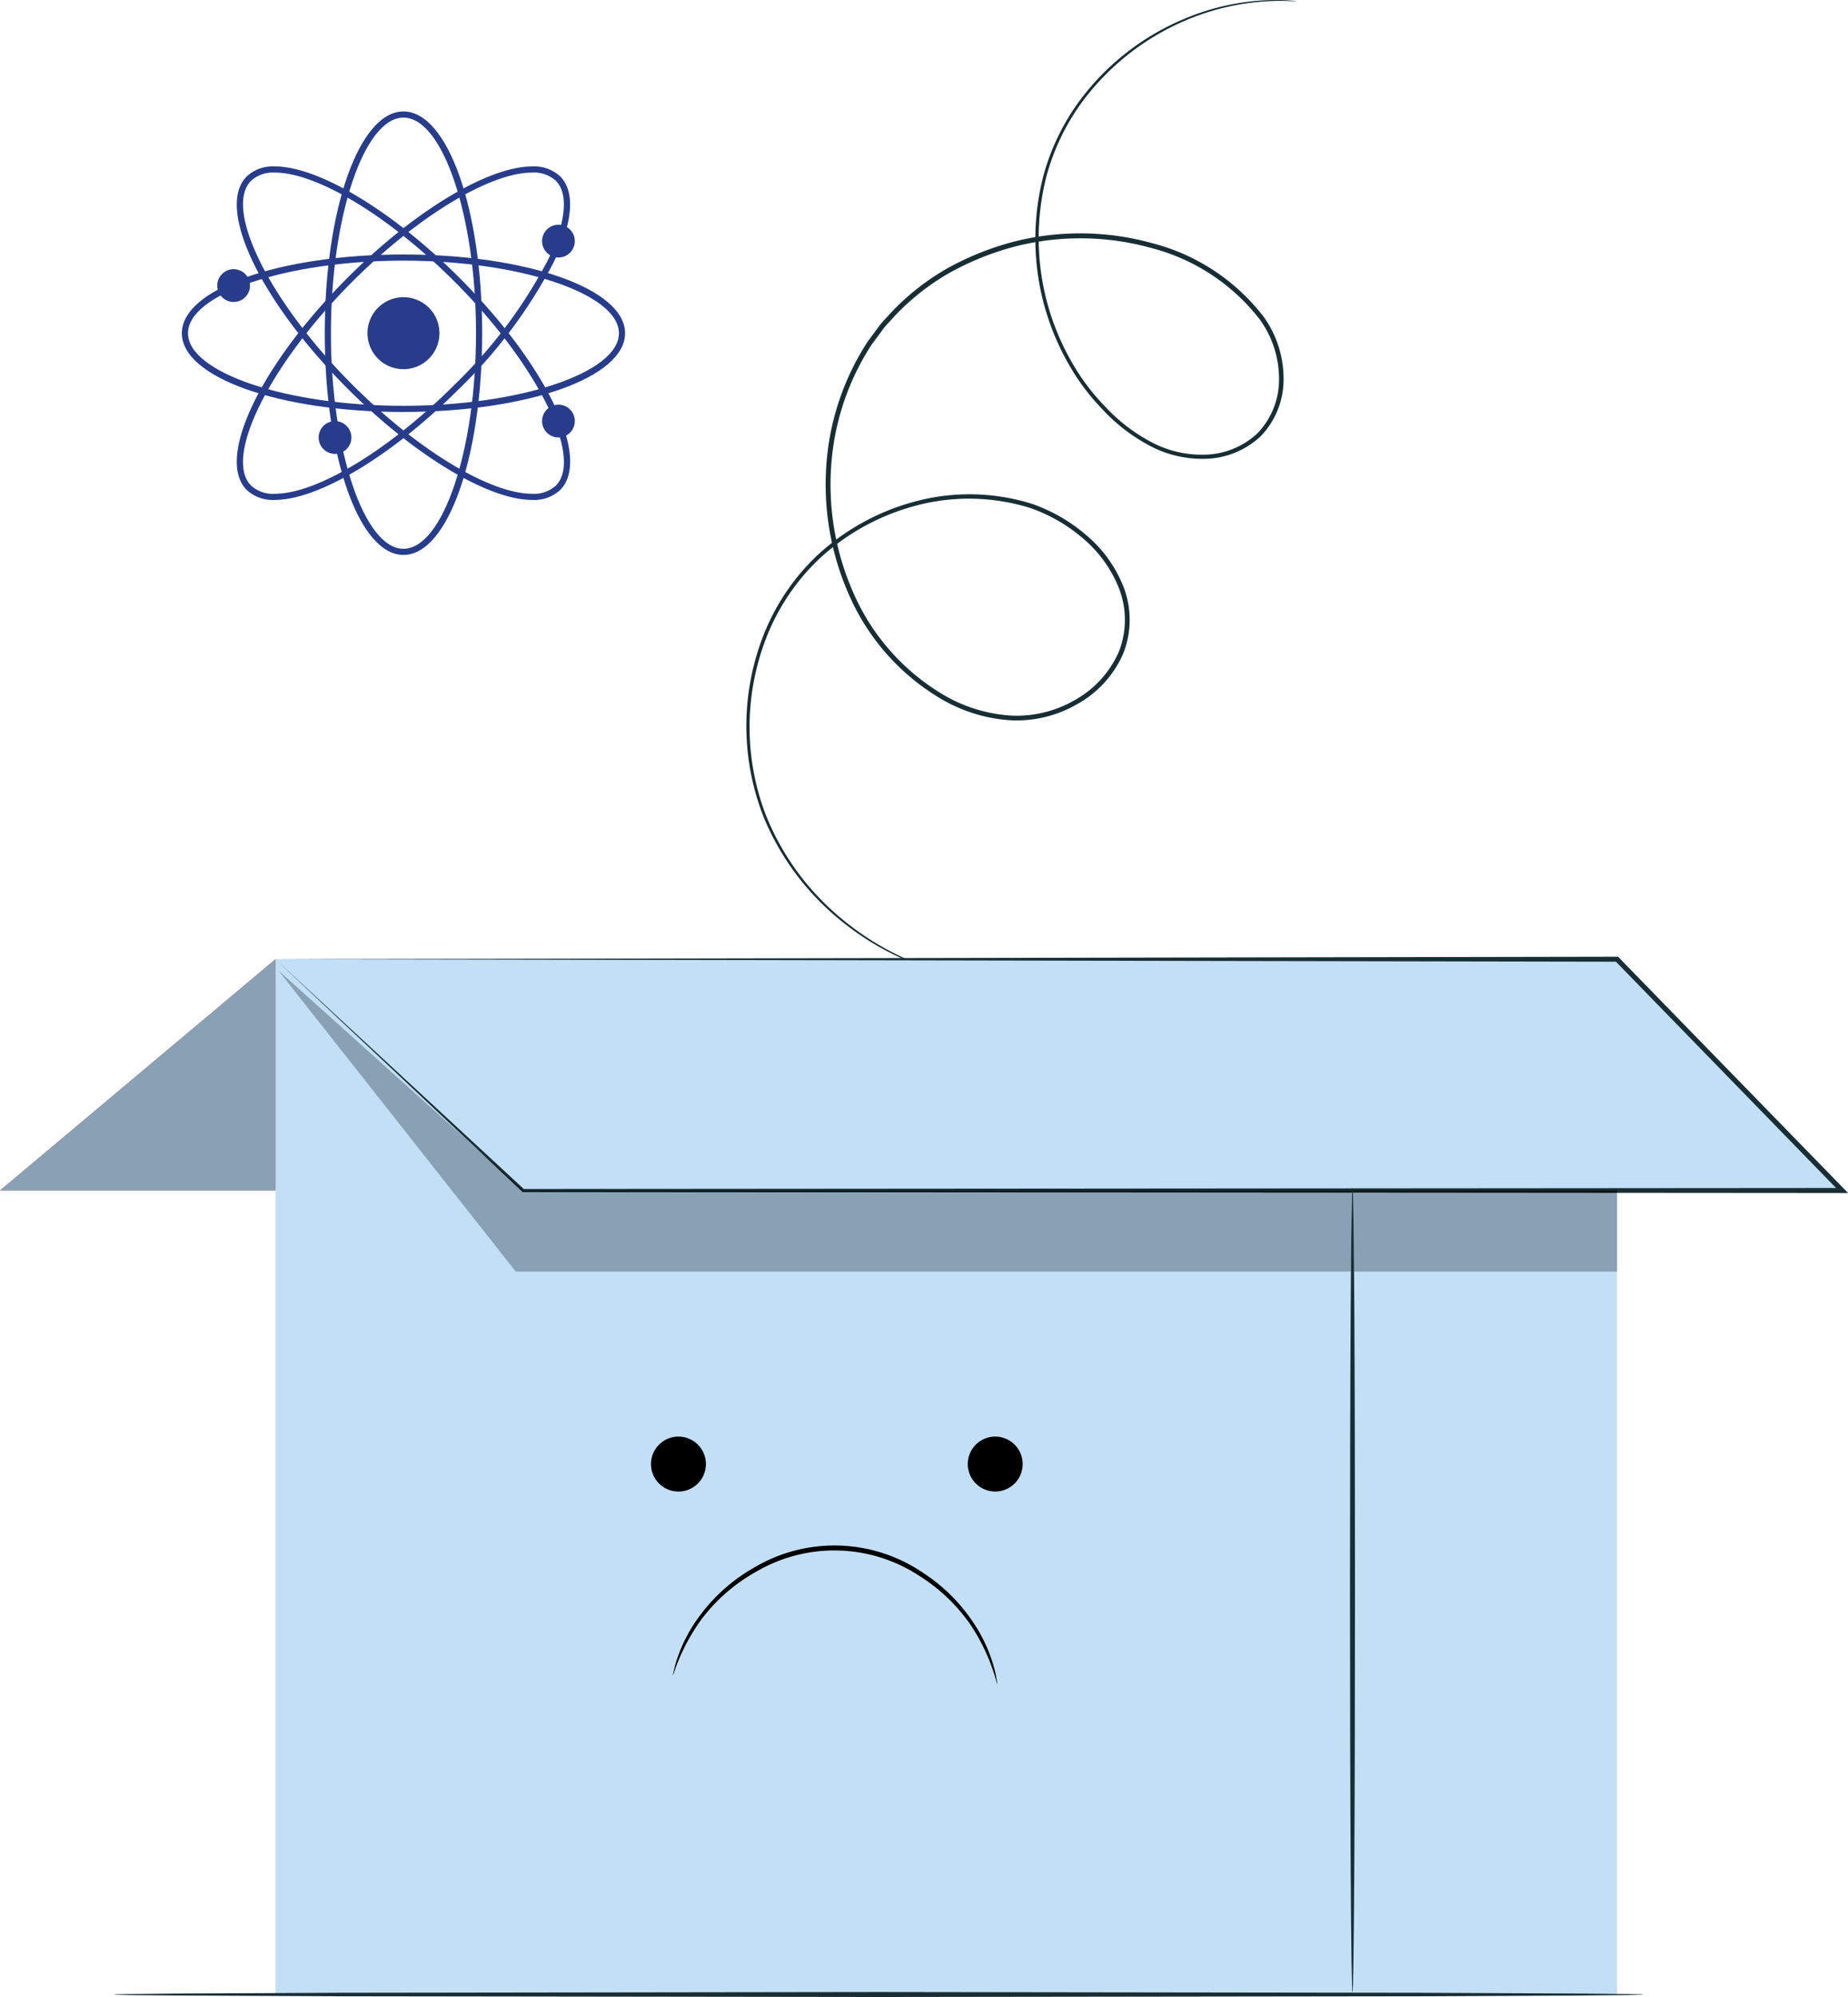 <svg xmlns="http://www.w3.org/2000/svg" width="172.958" height="186.797" viewBox="0 0 172.958 186.797">
  <g id="Group_4008" data-name="Group 4008" transform="translate(-600.121 -13371.196)">
    <g id="Group_2789" data-name="Group 2789">
      <g id="Group_2769" data-name="Group 2769" transform="translate(669.97 13371.196)">
        <path id="Path_21392" data-name="Path 21392" d="M1122.571,355.517s-.238.005-.7-.009a17.294,17.294,0,0,0-2.05.012,22.78,22.78,0,0,0-7.632,1.759,23.475,23.475,0,0,0-9.691,7.553,21.057,21.057,0,0,0-3.383,6.922,23.277,23.277,0,0,0,2.385,17.617,20.229,20.229,0,0,0,3.048,4.042,16.293,16.293,0,0,0,4.12,3.223,10.106,10.106,0,0,0,5.17,1.3,7.436,7.436,0,0,0,5.006-2.019,7.243,7.243,0,0,0,2-5.162,9.472,9.472,0,0,0-1.816-5.487,18.78,18.78,0,0,0-10.085-6.651,24.809,24.809,0,0,0-12.72-.176,26.359,26.359,0,0,0-6.126,2.435,22.225,22.225,0,0,0-5.259,4.126c-.367.426-.785.812-1.112,1.274l-1.011,1.365a23.765,23.765,0,0,0-3.6,9.588,25.021,25.021,0,0,0,1.809,13.435,20.681,20.681,0,0,0,8.646,9.81,14.233,14.233,0,0,0,6.124,1.861,10.866,10.866,0,0,0,6.042-1.451,9.542,9.542,0,0,0,4.09-4.454,8.11,8.11,0,0,0,.092-5.855,11.694,11.694,0,0,0-3.367-4.762,15.248,15.248,0,0,0-4.953-2.878,19.236,19.236,0,0,0-10.9-.189,21.272,21.272,0,0,0-8.942,4.986,20.41,20.41,0,0,0-5.127,7.945,23.016,23.016,0,0,0,.234,16.089,24.358,24.358,0,0,0,7.379,9.844,26.018,26.018,0,0,0,6.779,3.948c.842.321,1.491.548,1.936.673s.664.22.664.22-.232-.052-.678-.175-1.106-.324-1.958-.631a25.525,25.525,0,0,1-6.858-3.895,24.438,24.438,0,0,1-7.507-9.888,23.255,23.255,0,0,1-.3-16.3,20.722,20.722,0,0,1,5.191-8.1,21.638,21.638,0,0,1,9.089-5.1,19.6,19.6,0,0,1,11.135.175,15.667,15.667,0,0,1,5.1,2.95,12.105,12.105,0,0,1,3.5,4.933,8.544,8.544,0,0,1-.093,6.169,9.976,9.976,0,0,1-4.271,4.671,11.316,11.316,0,0,1-6.29,1.516,14.7,14.7,0,0,1-6.322-1.913,21.132,21.132,0,0,1-8.85-10.023,25.459,25.459,0,0,1-1.845-13.687,24.231,24.231,0,0,1,3.671-9.78l1.034-1.4c.335-.472.761-.867,1.137-1.3a22.647,22.647,0,0,1,5.37-4.21,26.788,26.788,0,0,1,6.242-2.477,25.237,25.237,0,0,1,12.956.192,19.18,19.18,0,0,1,10.312,6.833,9.9,9.9,0,0,1,1.884,5.733,7.653,7.653,0,0,1-2.127,5.453,7.836,7.836,0,0,1-5.281,2.126,10.49,10.49,0,0,1-5.366-1.36,16.645,16.645,0,0,1-4.206-3.3,20.557,20.557,0,0,1-3.09-4.12,23.548,23.548,0,0,1-2.36-17.876,21.3,21.3,0,0,1,3.459-7,23.563,23.563,0,0,1,9.832-7.565,22.4,22.4,0,0,1,7.7-1.685,15.135,15.135,0,0,1,2.055.035C1122.335,355.49,1122.571,355.517,1122.571,355.517Z" transform="translate(-1070.987 -355.405)" fill="#182e35"/>
      </g>
      <g id="Group_2770" data-name="Group 2770" transform="translate(625.899 13460.916)">
        <rect id="Rectangle_577" data-name="Rectangle 577" width="125.564" height="96.845" transform="translate(0 0)" fill="#c3dff5"/>
      </g>
      <g id="Group_2771" data-name="Group 2771" transform="translate(625.899 13460.916)">
        <path id="Path_21393" data-name="Path 21393" d="M865.938,772.846l23.193,21.632h123.434L991.5,772.846Z" transform="translate(-865.938 -772.846)" fill="#c3dff5"/>
      </g>
      <g id="Group_2772" data-name="Group 2772" transform="translate(625.899 13460.687)">
        <path id="Path_21394" data-name="Path 21394" d="M865.938,772.009,991.5,771.78h.1l.067.07,20.849,21.406.217.222.387.4h-.553l-123.434-.092h-.056l-.04-.039-23.1-21.734c.767.708,8.655,8,23.288,21.529l-.1-.038,123.434-.093-.167.4-.217-.222-20.843-21.412.164.069Z" transform="translate(-865.938 -771.78)" fill="#182e35"/>
      </g>
      <g id="Group_2773" data-name="Group 2773" transform="translate(661.049 13505.572)">
        <path id="Path_21395" data-name="Path 21395" d="M1032.044,980.622a2.57,2.57,0,1,0,.193.007" transform="translate(-1029.478 -980.622)"/>
      </g>
      <g id="Group_2774" data-name="Group 2774" transform="translate(690.697 13505.572)">
        <path id="Path_21396" data-name="Path 21396" d="M1169.989,980.622a2.569,2.569,0,1,0,.193.007" transform="translate(-1167.424 -980.622)"/>
      </g>
      <g id="Group_2775" data-name="Group 2775" transform="translate(663.105 13515.76)">
        <path id="Path_21397" data-name="Path 21397" d="M1069.393,1041.013a18.3,18.3,0,0,0-2.486-5.567,16.436,16.436,0,0,0-4.743-4.551,14.486,14.486,0,0,0-15.341-.421,16.433,16.433,0,0,0-4.986,4.285,18.242,18.242,0,0,0-2.786,5.422,1.48,1.48,0,0,1,.073-.424,9.411,9.411,0,0,1,.329-1.189,14.363,14.363,0,0,1,2.121-4.008,16.341,16.341,0,0,1,5.037-4.459,14.715,14.715,0,0,1,15.785.433,16.307,16.307,0,0,1,4.785,4.728,14.341,14.341,0,0,1,1.9,4.119,9.258,9.258,0,0,1,.263,1.2A1.52,1.52,0,0,1,1069.393,1041.013Z" transform="translate(-1039.046 -1028.018)"/>
      </g>
      <g id="Group_2776" data-name="Group 2776" transform="translate(726.739 13482.746)">
        <path id="Path_21398" data-name="Path 21398" d="M1359.842,881.806h-24.617c-.031-3.787-.067-6.393-.107-7.389l24.724.018Z" transform="translate(-1335.118 -874.417)" fill="#89a1b4"/>
      </g>
      <g id="Group_2777" data-name="Group 2777" transform="translate(726.73 13482.548)">
        <path id="Path_21399" data-name="Path 21399" d="M1359.809,873.709l-24.724-.018c0-.076-.006-.142-.009-.2h24.733Z" transform="translate(-1335.076 -873.492)" fill="#0b1417"/>
      </g>
      <g id="Group_2778" data-name="Group 2778" transform="translate(626.184 13461.981)">
        <path id="Path_21400" data-name="Path 21400" d="M967.639,805.955h-78.17L867.263,777.8l18.457,16.571,4.355,4.1.04.039h.056l77.575.058C967.706,799.562,967.67,802.168,967.639,805.955Z" transform="translate(-867.263 -777.801)" fill="#89a1b4"/>
      </g>
      <g id="Group_2779" data-name="Group 2779" transform="translate(644.641 13478.552)">
        <path id="Path_21401" data-name="Path 21401" d="M1035.164,859.1l-77.575-.058h-.056l-.04-.039-4.355-4.1,4.451,4h77.584C1035.17,858.953,1035.167,859.019,1035.164,859.1Z" transform="translate(-953.138 -854.901)" fill="#0b1417"/>
      </g>
      <g id="Group_2780" data-name="Group 2780" transform="translate(726.469 13482.296)">
        <path id="Path_21402" data-name="Path 21402" d="M1334.1,947.564c-.13,0-.234-16.845-.234-37.62s.1-37.623.234-37.623.233,16.841.233,37.623S1334.225,947.564,1334.1,947.564Z" transform="translate(-1333.864 -872.322)" fill="#182e35"/>
      </g>
      <g id="Group_2782" data-name="Group 2782" transform="translate(600.121 13460.916)">
        <path id="Path_21403" data-name="Path 21403" d="M771.778,772.846,746,794.478h25.778Z" transform="translate(-746 -772.846)" fill="#f0525f"/>
      </g>
      <g id="Group_2783" data-name="Group 2783" transform="translate(600.121 13460.916)">
        <path id="Path_21404" data-name="Path 21404" d="M771.778,794.478H746l25.778-21.632Z" transform="translate(-746 -772.846)" fill="#89a1b4"/>
      </g>
      <g id="Group_2784" data-name="Group 2784" transform="translate(610.8 13557.526)">
        <path id="Path_21405" data-name="Path 21405" d="M938.8,1222.581a2.145,2.145,0,0,1-.37.023l-1.084.024-4.171.044-15.334.073-50.593.067-50.6-.067-15.333-.073-4.17-.044-1.084-.024a2.132,2.132,0,0,1-.37-.023,2.238,2.238,0,0,1,.37-.023l1.084-.024c.978-.009,2.378-.024,4.17-.043l15.333-.074,50.6-.07,50.593.07,15.334.074c1.792.019,3.193.034,4.171.043l1.084.024A2.252,2.252,0,0,1,938.8,1222.581Z" transform="translate(-795.688 -1222.347)" fill="#182e35"/>
      </g>
    </g>
    <g id="Group_4006" data-name="Group 4006" transform="translate(363.193 178.192)">
      <g id="Group_3853" data-name="Group 3853" transform="translate(271.322 13220.804)">
        <path id="Path_422" data-name="Path 422" d="M1401.06,180.909a3.367,3.367,0,1,0-3.367,3.366A3.367,3.367,0,0,0,1401.06,180.909Z" transform="translate(-1394.326 -177.542)" fill="#273c8b"/>
      </g>
      <g id="Group_3854" data-name="Group 3854" transform="translate(267.323 13203.428)">
        <path id="Path_423" data-name="Path 423" d="M1361.176,2.093c-3.681,0-6.791,9.235-6.791,20.166s3.109,20.166,6.791,20.166,6.79-9.235,6.79-20.166S1364.856,2.093,1361.176,2.093Zm0,40.907c-4.131,0-7.366-9.111-7.366-20.741s3.236-20.742,7.366-20.742,7.366,9.111,7.366,20.742S1365.306,43,1361.176,43Z" transform="translate(-1353.809 -1.517)" fill="#273c8b"/>
      </g>
      <g id="Group_3855" data-name="Group 3855" transform="translate(259.09 13208.572)">
        <path id="Path_424" data-name="Path 424" d="M1298.036,54.218c-3.957,0-10.723,4.107-16.835,10.219-7.729,7.73-12.061,16.458-9.458,19.061a3.029,3.029,0,0,0,2.226.762c3.957,0,10.723-4.107,16.835-10.22a45.646,45.646,0,0,0,8.705-11.615c1.7-3.507,1.978-6.22.753-7.446A3.029,3.029,0,0,0,1298.036,54.218Zm-24.067,30.617a3.576,3.576,0,0,1-2.633-.93c-2.921-2.921,1.234-11.651,9.458-19.875,6.214-6.213,13.143-10.388,17.242-10.388a3.578,3.578,0,0,1,2.633.93c1.43,1.431,1.2,4.309-.642,8.1a46.261,46.261,0,0,1-8.816,11.771C1285,80.661,1278.069,84.835,1273.969,84.835Z" transform="translate(-1270.404 -53.642)" fill="#273c8b"/>
      </g>
      <g id="Group_3856" data-name="Group 3856" transform="translate(253.947 13216.804)">
        <path id="Path_425" data-name="Path 425" d="M1239.047,137.6c-10.931,0-20.166,3.109-20.166,6.79s9.235,6.79,20.166,6.79,20.166-3.109,20.166-6.79S1249.978,137.6,1239.047,137.6Zm0,14.157c-11.631,0-20.742-3.236-20.742-7.366s9.111-7.367,20.742-7.367,20.742,3.236,20.742,7.367S1250.678,151.754,1239.047,151.754Z" transform="translate(-1218.305 -137.021)" fill="#273c8b"/>
      </g>
      <g id="Group_3857" data-name="Group 3857" transform="translate(259.09 13208.572)">
        <path id="Path_426" data-name="Path 426" d="M1273.968,54.218a3.028,3.028,0,0,0-2.226.761c-2.6,2.6,1.729,11.331,9.458,19.06,6.112,6.113,12.877,10.22,16.835,10.22a3.029,3.029,0,0,0,2.226-.762c2.6-2.6-1.729-11.331-9.458-19.061C1284.691,58.325,1277.925,54.218,1273.968,54.218Zm24.067,30.617c-4.1,0-11.029-4.175-17.242-10.388-8.224-8.225-12.379-16.955-9.458-19.876a3.577,3.577,0,0,1,2.633-.93c4.1,0,11.029,4.175,17.243,10.388,8.224,8.225,12.378,16.955,9.458,19.875A3.576,3.576,0,0,1,1298.035,84.835Z" transform="translate(-1270.402 -53.642)" fill="#273c8b"/>
      </g>
      <g id="Group_3858" data-name="Group 3858" transform="translate(257.262 13218.184)">
        <path id="Path_427" data-name="Path 427" d="M1254.953,152.537a1.532,1.532,0,1,0-1.532,1.532A1.532,1.532,0,0,0,1254.953,152.537Z" transform="translate(-1251.888 -151.004)" fill="#273c8b"/>
      </g>
      <g id="Group_3859" data-name="Group 3859" transform="translate(287.66 13214.026)">
        <path id="Path_428" data-name="Path 428" d="M1562.9,110.424a1.532,1.532,0,1,0-1.533,1.532A1.532,1.532,0,0,0,1562.9,110.424Z" transform="translate(-1559.834 -108.892)" fill="#273c8b"/>
      </g>
      <g id="Group_3860" data-name="Group 3860" transform="translate(287.66 13230.857)">
        <path id="Path_429" data-name="Path 429" d="M1562.9,280.924a1.532,1.532,0,1,0-1.533,1.532A1.532,1.532,0,0,0,1562.9,280.924Z" transform="translate(-1559.834 -279.392)" fill="#273c8b"/>
      </g>
      <g id="Group_3861" data-name="Group 3861" transform="translate(266.751 13232.394)">
        <path id="Path_430" data-name="Path 430" d="M1351.074,296.495a1.532,1.532,0,1,0-1.533,1.533A1.532,1.532,0,0,0,1351.074,296.495Z" transform="translate(-1348.009 -294.963)" fill="#273c8b"/>
      </g>
    </g>
  </g>
</svg>
